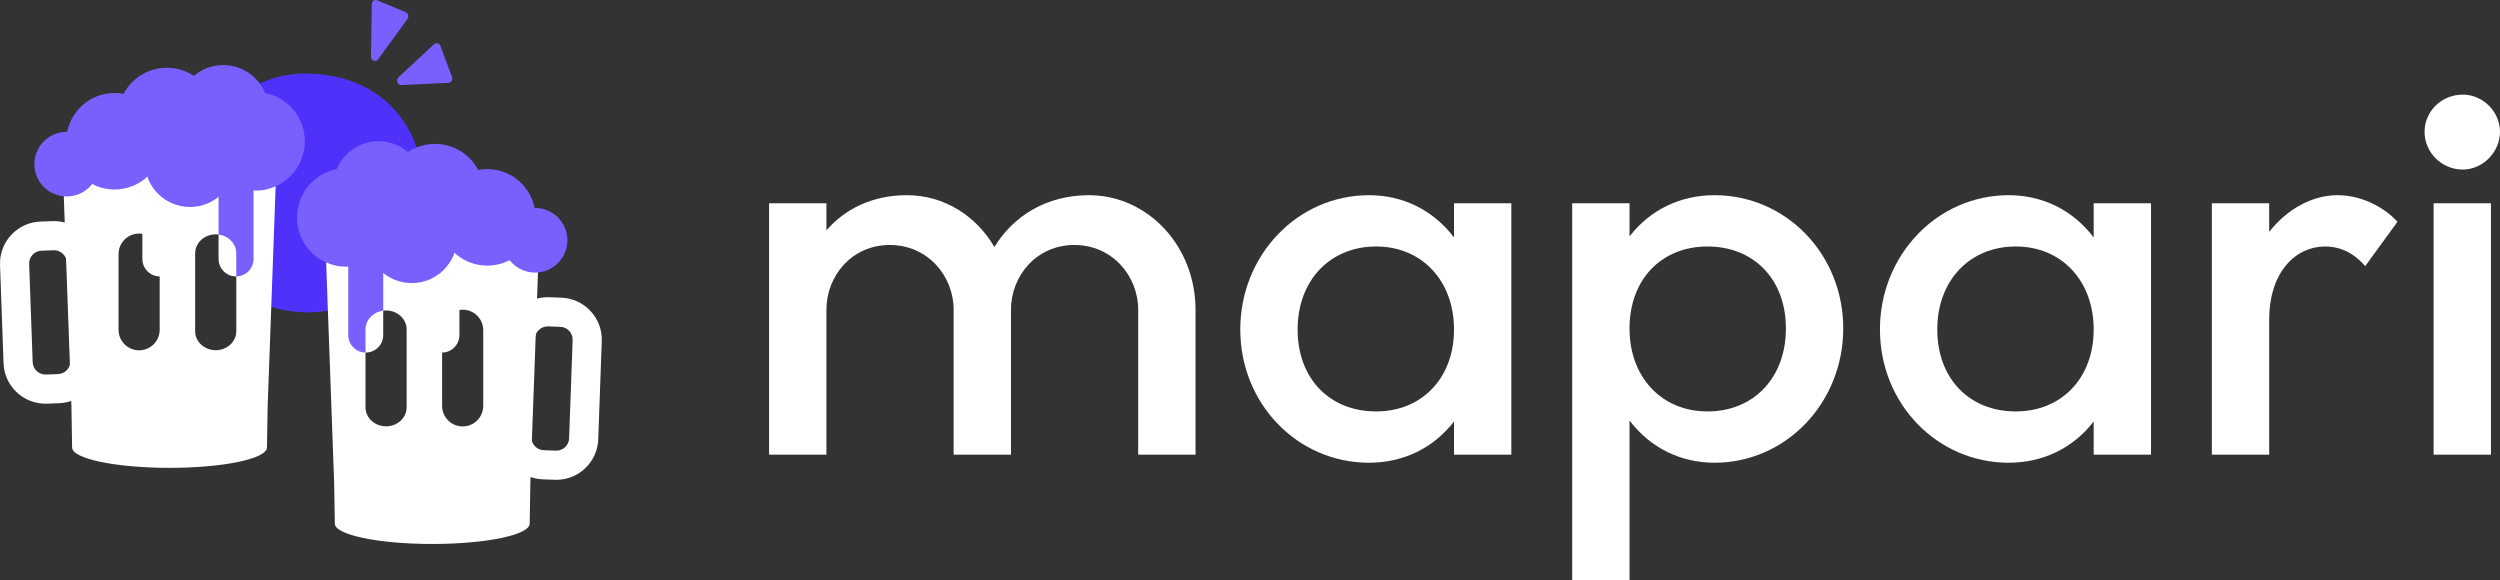 <?xml version="1.0" encoding="UTF-8"?>
<svg id="Camada_2" data-name="Camada 2" xmlns="http://www.w3.org/2000/svg" viewBox="0 0 4830.87 1121.54">
  <rect x="0" y="0" width="4830.87" height="1121.54" fill="#333333" stroke="none"/>
  <defs>
    <style>
      .cls-1 {
        fill: #7a5fff;
      }

      .cls-2 {
        fill: #fff;
      }

      .cls-3 {
        fill: #4e32fa;
      }
    </style>
  </defs>
  <g id="Camada_1-2" data-name="Camada 1">
    <path class="cls-3" d="M817.24,408.46c-10.53,96.05-84.79,176.3-187.19,192.46-70.76,11.17-127.83-15.73-127.83-15.73-16.51-7.93-29.06-16.9-37.51-23.71,30.81-38.6,23.65-88.4-3.73-107.96-18.36-13.12-45.64-12.5-69.48-.69-6.66-18.64-14.82-48.19-14.73-84.86.06-23.73,1.65-89.88,49.68-148.45,41.19-50.23,102.44-77.42,162.02-77.42,156.51,0,245.3,114.02,228.59,266.36h.18Z"/>
    <g>
      <path class="cls-2" d="M1596.92,392.73v52.47c35.96-41.79,89.4-68.02,155.48-68.02,71.91,0,134.1,39.84,169.08,100.09,36.93-60.25,101.06-100.09,182.69-100.09,113.69,0,206.01,98.15,206.01,221.56v279.86h-110.78v-279.86c0-66.08-50.53-125.36-123.41-125.36s-122.44,59.28-122.44,125.36v279.86h-110.78v-279.86c0-66.08-50.53-125.36-123.41-125.36s-122.44,59.28-122.44,125.36v279.86h-110.78v-485.87h110.78Z"/>
      <path class="cls-2" d="M2809.66,458.81v-66.08h110.78v485.87h-110.78v-64.13c-39.84,51.5-98.15,79.68-164.23,79.68-137.99,0-248.77-113.7-248.77-257.51s110.78-259.46,248.77-259.46c66.08,0,124.38,29.15,164.23,81.63ZM2659.04,795.03c88.43,0,150.62-64.14,150.62-158.4s-62.19-160.34-150.62-160.34-151.59,65.11-151.59,160.34,62.19,158.4,151.59,158.4Z"/>
      <path class="cls-2" d="M3148.79,1121.54h-110.78V392.73h110.78v64.13c39.84-51.5,98.15-79.68,164.23-79.68,137.99,0,248.77,113.69,248.77,257.51s-110.78,259.46-248.77,259.46c-66.08,0-124.38-29.15-164.23-81.63v309.02ZM3299.41,795.03c89.4,0,151.59-65.11,151.59-160.34s-62.19-158.4-151.59-158.4-150.62,64.14-150.62,158.4,62.19,160.34,150.62,160.34Z"/>
      <path class="cls-2" d="M4045.71,458.81v-66.08h110.78v485.87h-110.78v-64.13c-39.84,51.5-98.15,79.68-164.23,79.68-137.99,0-248.77-113.7-248.77-257.51s110.78-259.46,248.77-259.46c66.08,0,124.38,29.15,164.23,81.63ZM3895.09,795.03c88.43,0,150.62-64.14,150.62-158.4s-62.19-160.34-150.62-160.34-151.59,65.11-151.59,160.34,62.19,158.4,151.59,158.4Z"/>
      <path class="cls-2" d="M4384.84,392.73v55.39c35.96-45.67,84.54-70.94,132.16-70.94,53.45,0,97.17,30.12,115.64,51.5l-62.19,85.51c-14.58-16.52-38.87-37.9-77.74-37.9-55.39,0-107.86,47.62-107.86,141.88v260.43h-110.78v-485.87h110.78Z"/>
      <path class="cls-2" d="M4758.96,182.83c38.87,0,71.91,33.04,71.91,71.91s-33.04,72.88-71.91,72.88c-40.81,0-73.85-33.04-73.85-72.88s33.04-71.91,73.85-71.91ZM4813.38,392.73v485.87h-110.78v-485.87h110.78Z"/>
    </g>
    <path class="cls-1" d="M716.87,109.12l1.6-101.14c.13-5.66,5.26-9.4,10.15-7.47l55.34,23.04c4.9,2.04,6.7,8.67,3.47,13.06l-56.94,78.09c-4.47,6.13-13.67,2.31-13.61-5.59M775.57,164.4l91.19-4.38c5.26-.26,8.64-6.13,6.65-11.62l-22.28-59.44c-1.98-5.48-8.31-7.22-12.32-3.51l-68.9,63.93c-5.61,5.16-1.73,15.46,5.66,15.13"/>
    <g>
      <path class="cls-2" d="M482.37,288.48H172.82c-28.81,0-51.93,26.3-50.75,57.96l15.91,436.51,1.34,81.74c0,21.78,84.25,39.36,188.27,39.36s188.27-17.59,188.27-39.36l1.34-79.73,15.91-438.52h0c1.17-31.66-21.94-57.96-50.75-57.96ZM308.57,637.2c0,21.95-17.8,39.75-39.75,39.75s-39.75-17.8-39.75-39.75v-146.15c0-21.95,17.8-39.75,39.75-39.75,2.13,0,4.23.17,6.27.5v48.59c0,18.56,14.96,33.62,33.48,33.79v103.03ZM456.59,639.99c0,20.28-17.8,36.73-39.75,36.73s-39.75-16.44-39.75-36.73v-150.44c0-20.28,17.8-36.73,39.75-36.73,1.87,0,3.7.13,5.5.36v47.2c0,18.67,15.13,33.8,33.8,33.8.15,0,.3,0,.45-.01v105.82Z"/>
      <path class="cls-1" d="M456.14,279.1c-18.67,0-33.8,15.13-33.8,33.8v140.3c19.35,2.48,34.25,17.81,34.25,36.37v44.61c18.46-.24,33.34-15.27,33.34-33.79v-187.49c0-18.67-15.13-33.8-33.8-33.8Z"/>
      <circle class="cls-1" cx="128.9" cy="317.18" r="62.45"/>
      <circle class="cls-1" cx="221.33" cy="272.94" r="93.26"/>
      <circle class="cls-1" cx="322.4" cy="225.52" r="94.62"/>
      <circle class="cls-1" cx="431.39" cy="213.25" r="87.52"/>
      <circle class="cls-1" cx="367.21" cy="312.43" r="87.52"/>
      <path class="cls-1" d="M589.03,273.14c0,26.67-11.8,46.48-15.51,52.08-17.2,25.99-47.73,43.51-79.62,43.05-46.54-.67-95.13-39.62-95.13-95.13,0-52.54,42.59-95.13,95.13-95.13s95.13,42.59,95.13,95.13Z"/>
    </g>
    <path class="cls-2" d="M87.85,780.04c-20.56,0-40.06-7.66-55.19-21.74-15.86-14.76-25.02-34.82-25.8-56.47L.05,512.11c-.78-21.65,6.93-42.32,21.69-58.18,14.76-15.86,34.82-25.02,56.47-25.8l23.33-.84c21.66-.77,42.31,6.93,58.18,21.69,15.86,14.76,25.02,34.82,25.8,56.47l6.8,189.72c1.6,44.7-33.46,82.37-78.16,83.98h0l-23.33.84c-1,.04-1.99.05-2.98.05ZM104.47,483.58c-.3,0-.61,0-.91.02l-23.33.84c-6.62.24-12.75,3.04-17.26,7.89-4.51,4.85-6.87,11.16-6.63,17.78l6.81,189.72c.24,6.62,3.04,12.75,7.88,17.26,4.85,4.51,11.16,6.87,17.78,6.63l23.33-.84c13.66-.49,24.38-12,23.89-25.67l-6.8-189.72c-.24-6.62-3.04-12.75-7.88-17.26-4.62-4.3-10.59-6.64-16.87-6.64Z"/>
    <g>
      <path class="cls-2" d="M629.75,493.53h0s15.91,438.52,15.91,438.52l1.34,79.73c0,21.78,84.25,39.36,188.27,39.36s188.27-17.59,188.27-39.36l1.34-81.74,15.91-436.51c1.17-31.66-21.94-57.96-50.75-57.96h-309.54c-28.81,0-51.93,26.3-50.75,57.96ZM854.3,681.27c18.52-.17,33.48-15.23,33.48-33.79v-48.59c2.04-.32,4.14-.5,6.27-.5,21.95,0,39.75,17.8,39.75,39.75v146.15c0,21.95-17.8,39.75-39.75,39.75-21.95,0-39.75-17.8-39.75-39.75v-103.03ZM706.27,681.27c.15,0,.3.01.45.01,18.67,0,33.8-15.13,33.8-33.8v-47.2c1.8-.23,3.63-.36,5.5-.36,21.95,0,39.75,16.44,39.75,36.73v150.44c0,20.28-17.8,36.73-39.75,36.73-21.95,0-39.75-16.44-39.75-36.73v-105.82Z"/>
      <path class="cls-1" d="M706.73,426.19c18.67,0,33.8,15.13,33.8,33.8v140.3c-19.35,2.48-34.25,17.81-34.25,36.37v44.61c-18.46-.24-33.34-15.27-33.34-33.79v-187.49c0-18.67,15.13-33.8,33.8-33.8Z"/>
      <circle class="cls-1" cx="1033.97" cy="464.28" r="62.45"/>
      <circle class="cls-1" cx="941.54" cy="420.03" r="93.26"/>
      <circle class="cls-1" cx="840.47" cy="372.62" r="94.62"/>
      <circle class="cls-1" cx="731.48" cy="360.34" r="87.52"/>
      <circle class="cls-1" cx="795.66" cy="459.53" r="87.52"/>
      <circle class="cls-1" cx="668.97" cy="420.23" r="95.13"/>
    </g>
    <path class="cls-2" d="M1072.03,927.09l-23.33-.84h0c-44.7-1.6-79.76-39.28-78.16-83.98l6.8-189.72c.78-21.65,9.94-41.71,25.8-56.47,15.86-14.76,36.52-22.45,58.18-21.69l23.33.84c21.65.78,41.71,9.94,56.47,25.8,14.76,15.86,22.47,36.52,21.69,58.18l-6.81,189.72c-.78,21.65-9.94,41.71-25.8,56.47-15.13,14.08-34.63,21.74-55.19,21.74-.99,0-1.99-.02-2.98-.05ZM1041.53,637.32c-4.85,4.51-7.65,10.64-7.88,17.26l-6.8,189.72c-.49,13.66,10.23,25.17,23.89,25.67l23.33.84c6.62.25,12.93-2.12,17.78-6.63,4.85-4.51,7.65-10.64,7.88-17.26l6.81-189.72c.24-6.62-2.12-12.93-6.63-17.78-4.51-4.85-10.64-7.65-17.26-7.89l-23.33-.84c-.3-.01-.61-.02-.91-.02-6.29,0-12.25,2.34-16.87,6.64Z"/>
  </g>
</svg>